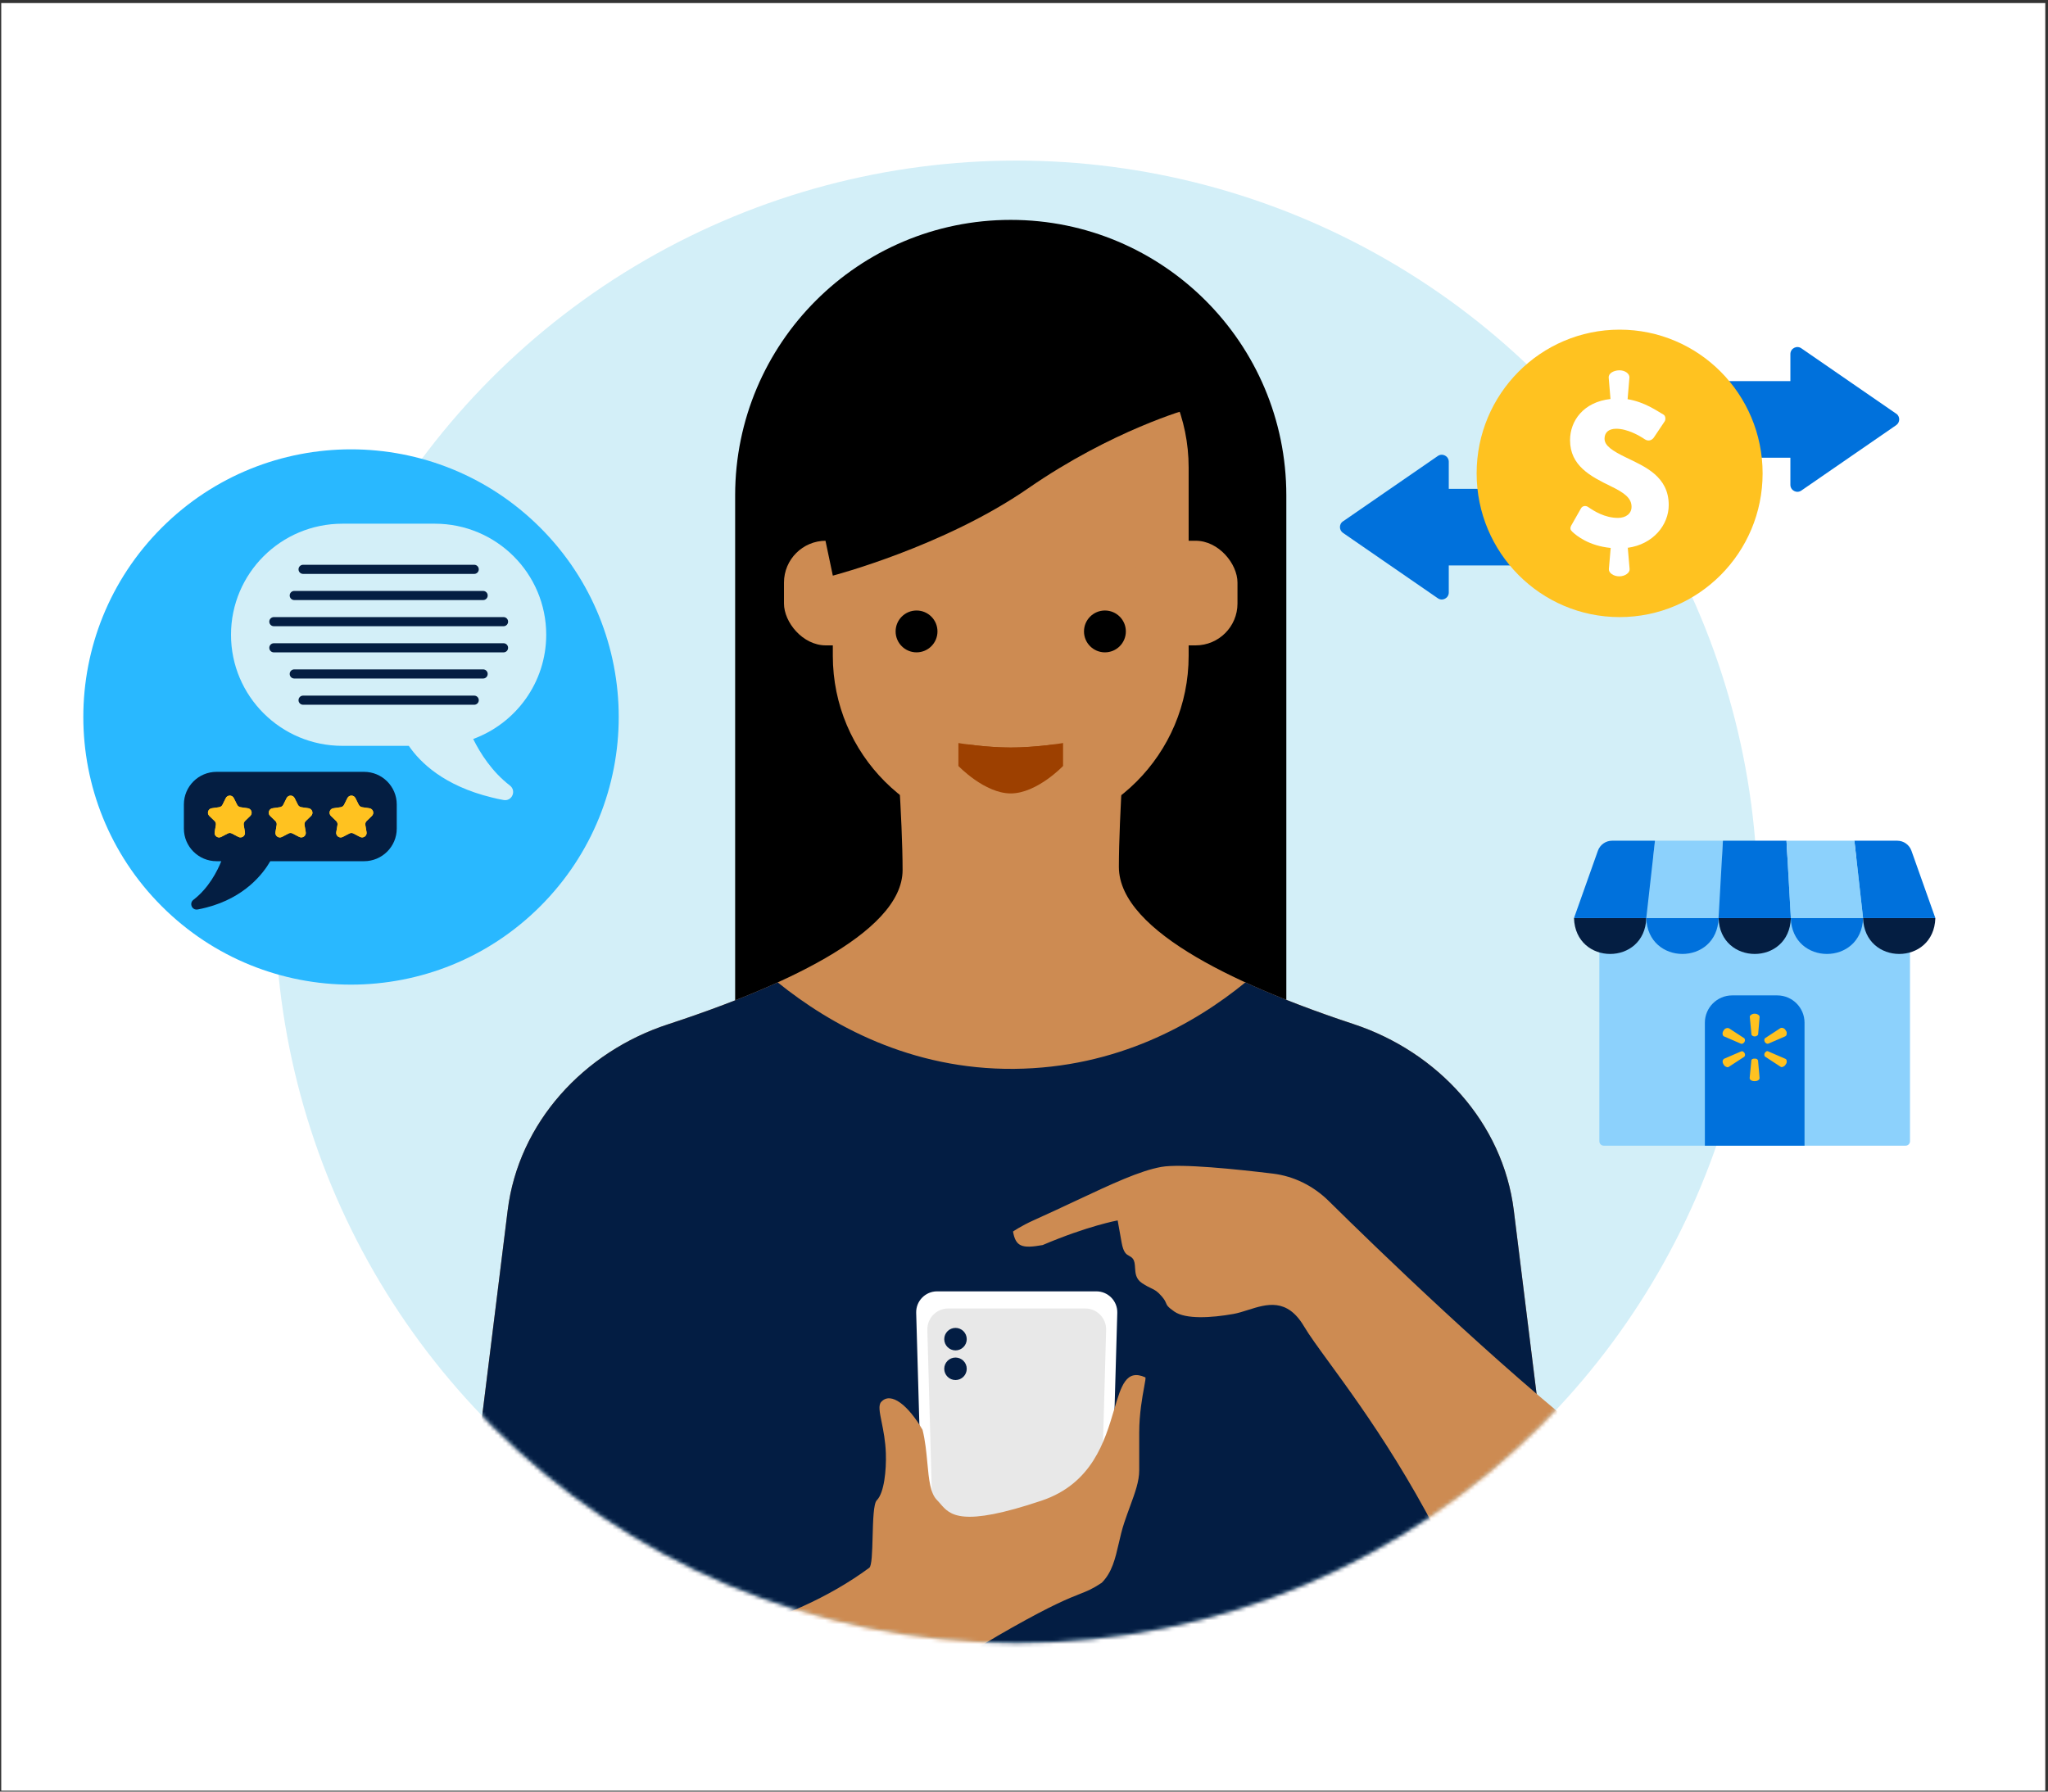 <?xml version="1.0" encoding="UTF-8"?> <svg xmlns="http://www.w3.org/2000/svg" width="520" height="455" viewBox="0 0 520 455" fill="none"><rect x="0" y="0" width="520" height="455" fill="#333333" stroke="none"/><g clip-path="url(#clip0_267_189)"><rect width="519" height="454" transform="translate(0.311 0.77)" fill="white"></rect><circle cx="258.041" cy="229.025" r="188.243" fill="#D3EFF8"></circle><mask id="mask0_267_189" style="mask-type:alpha" maskUnits="userSpaceOnUse" x="69" y="40" width="378" height="378"><circle cx="258.041" cy="229.025" r="188.243" fill="#D9D9D9"></circle></mask><g mask="url(#mask0_267_189)"><path fill-rule="evenodd" clip-rule="evenodd" d="M186.658 125.816C186.658 87.171 217.987 55.842 256.632 55.842V55.842C295.278 55.842 326.606 87.171 326.606 125.816V275.507H186.658V125.816Z" fill="black"></path><path d="M398.287 419.672H114.976L128.899 307.399C131.666 285.091 148.239 267.124 169.605 260.138C196.709 251.275 229.174 237.257 229.174 220.96C229.174 208.191 227.402 185.161 227.402 185.161L285.862 183.39C285.862 183.39 284.09 207.33 284.09 220.161C284.09 236.927 316.567 251.141 343.674 260.085C365.021 267.128 381.598 285.091 384.365 307.399L398.287 419.672Z" fill="#CD8B52"></path><path d="M398.288 419.672H114.977L128.899 307.399C131.666 285.091 148.24 267.124 169.605 260.138C178.767 257.142 188.541 253.557 197.467 249.494C210.851 260.29 231.25 271.699 257.518 271.451C283.514 271.206 303.276 260.058 316.203 249.495C325.024 253.543 334.647 257.106 343.675 260.085C365.022 267.128 381.599 285.091 384.365 307.399L398.288 419.672Z" fill="#031D43"></path><path d="M211.459 118.73C211.459 93.781 231.684 73.557 256.632 73.557V73.557C281.58 73.557 301.805 93.781 301.805 118.73V166.56C301.805 191.509 281.58 211.733 256.632 211.733V211.733C231.684 211.733 211.459 191.508 211.459 166.56V118.73Z" fill="#CD8B52"></path><rect x="287.633" y="137.331" width="26.572" height="26.572" rx="10.629" fill="#CD8B52"></rect><rect x="199.058" y="137.331" width="26.572" height="26.572" rx="10.629" fill="#CD8B52"></rect><path fill-rule="evenodd" clip-rule="evenodd" d="M211.459 80.644L255.746 64.7L301.805 80.644L307.12 94.816L301.805 103.856C301.805 103.856 282.506 109.181 261.061 124.015C239.615 138.848 211.459 146.189 211.459 146.189L204.373 112.531L211.459 80.644Z" fill="black"></path><circle cx="280.547" cy="160.36" r="5.314" fill="black"></circle><path fill-rule="evenodd" clip-rule="evenodd" d="M243.346 188.704C243.346 188.704 249.989 189.847 256.632 189.847C263.275 189.847 269.918 188.704 269.918 188.704V194.532C269.918 194.532 263.275 201.502 256.632 201.502C249.989 201.502 243.346 194.532 243.346 194.532V188.704Z" fill="#9D4000"></path><path d="M245.63 189.044C248.142 189.381 252.387 189.847 256.632 189.847C256.632 189.847 256.632 189.847 256.632 189.847C260.877 189.847 265.122 189.381 267.633 189.044V193.39C267.633 193.39 263.275 199.218 256.632 199.218C249.989 199.218 245.63 193.39 245.63 193.39V189.044Z" fill="#9D4000"></path><circle cx="232.717" cy="160.36" r="5.314" fill="black"></circle><path d="M440.906 398.454L374.745 410.291C374.641 410.044 374.536 409.796 374.43 409.545C361.592 379.095 346.485 358.375 337.532 346.095C334.665 342.163 332.429 339.096 331.101 336.852C326.774 329.545 321.606 331.184 316.854 332.692C315.59 333.093 314.356 333.485 313.174 333.696C307.552 334.702 301.037 335.086 298.169 333.089C296.464 331.901 296.298 331.501 296.06 330.929C295.899 330.539 295.704 330.07 294.966 329.217C293.836 327.913 293.257 327.635 292.329 327.188C291.76 326.915 291.061 326.579 290.024 325.906C288.369 324.831 288.279 323.33 288.198 321.971C288.145 321.087 288.095 320.263 287.622 319.654C287.344 319.298 287.033 319.129 286.715 318.956C285.999 318.567 285.251 318.161 284.787 315.565L283.781 309.943C283.781 309.943 276.284 311.284 264.737 316.198C259.475 317.14 257.897 316.616 257.207 312.763C257.207 312.763 259.25 311.34 262.494 309.883C266.332 308.16 269.901 306.485 273.213 304.93C282.263 300.683 289.4 297.333 294.888 296.351C299.801 295.472 313.989 296.939 323.182 298.054C328.562 298.707 333.509 301.197 337.366 305.004C349.864 317.339 379.916 346.434 405.019 366.28C422.703 380.261 434.141 391.289 440.906 398.454Z" fill="#CD8B52"></path><path fill-rule="evenodd" clip-rule="evenodd" d="M232.625 333.422C232.539 330.429 234.942 327.956 237.937 327.956H278.373C281.368 327.956 283.771 330.429 283.686 333.422L282.07 389.958H234.24L232.625 333.422Z" fill="white"></path><path fill-rule="evenodd" clip-rule="evenodd" d="M235.459 337.764C235.376 334.772 237.779 332.302 240.771 332.302H275.539C278.531 332.302 280.934 334.772 280.851 337.764L279.426 389.419H236.884L235.459 337.764Z" fill="#E8E8E8"></path><circle cx="242.606" cy="340.094" r="2.856" fill="#031D43"></circle><circle cx="242.606" cy="347.624" r="2.856" fill="#031D43"></circle><path d="M246.444 419.672H154.681C172.325 418.328 199.719 413.631 220.712 398.163C221.363 397.698 221.46 394.089 221.562 390.289C221.672 386.184 221.788 381.855 222.616 381.028C224.52 379.124 225.06 373.331 224.926 369.136C224.824 365.956 224.281 363.273 223.851 361.149C223.338 358.609 222.985 356.869 223.743 356.035C226.245 353.284 230.684 357.026 234.24 363.121C234.94 365.922 235.212 368.848 235.463 371.54C235.846 375.659 236.179 379.232 237.915 380.968C238.214 381.267 238.491 381.589 238.773 381.916C241.2 384.733 244.006 387.99 264.488 381.101C277.331 376.781 280.555 365.874 282.876 358.021C284.687 351.896 285.948 347.629 290.795 349.794C290.95 349.863 290.788 350.74 290.519 352.194C290.049 354.737 289.252 359.047 289.252 363.893V373.412C289.252 376.2 288.232 378.987 286.938 382.522C286.465 383.815 285.954 385.209 285.444 386.739C284.855 388.508 284.448 390.276 284.054 391.988C283.175 395.805 282.362 399.342 279.733 401.971C277.353 403.557 276.101 404.05 274.154 404.816C271.428 405.888 267.34 407.497 256.886 413.394C251.634 416.357 248.643 418.237 246.444 419.672Z" fill="#CD8B52"></path></g><path d="M137.19 230.151C163.735 203.606 163.735 160.569 137.19 134.024C110.646 107.48 67.608 107.48 41.063 134.024C14.519 160.569 14.519 203.606 41.063 230.151C67.608 256.696 110.646 256.696 137.19 230.151Z" fill="#29B8FF"></path><path d="M481.453 105.06L457.371 88.454C456.2 87.644 454.59 88.478 454.59 89.925V96.794H426.946C426.093 96.794 425.385 97.505 425.385 98.364V114.676C425.385 115.534 426.093 116.246 426.946 116.246H454.59V123.114C454.59 124.561 456.2 125.395 457.371 124.586L481.453 107.979C482.477 107.268 482.477 105.747 481.453 105.036V105.06Z" fill="#0071DC"></path><path d="M340.99 132.412L365.071 115.805C366.242 114.996 367.853 115.83 367.853 117.277V124.145H395.496C396.349 124.145 397.057 124.857 397.057 125.715V142.027C397.057 142.886 396.349 143.597 395.496 143.597H367.853V150.466C367.853 151.913 366.242 152.747 365.071 151.937L340.99 135.331C339.965 134.619 339.965 133.099 340.99 132.387V132.412Z" fill="#0071DC"></path><path d="M411.233 156.72C431.284 156.72 447.538 140.378 447.538 120.22C447.538 100.062 431.284 83.72 411.233 83.72C391.183 83.72 374.928 100.062 374.928 120.22C374.928 140.378 391.183 156.72 411.233 156.72Z" fill="#FFC220"></path><path d="M413.308 139.156L413.772 144.553C413.82 145.485 412.6 146.368 411.136 146.368C409.672 146.368 408.452 145.485 408.501 144.553L408.965 139.156C403.426 138.617 400.327 136.09 399.205 135.035C398.742 134.618 398.571 134.152 398.962 133.441L401.426 129.099C401.841 128.388 402.719 128.388 403.231 128.756C404.695 129.761 407.427 131.528 410.819 131.528C412.795 131.528 414.259 130.473 414.259 128.707C414.259 126.474 412.38 125.125 408.989 123.482C403.792 120.955 398.644 118.257 398.644 111.781C398.644 106.9 402.035 102.092 408.916 101.332L408.452 95.862C408.403 94.856 409.624 94.095 411.087 94.046C412.551 93.997 413.771 94.88 413.723 95.862L413.259 101.381C417.65 102.092 420.847 104.447 422.384 105.305C422.969 105.649 422.921 106.655 422.677 106.998L419.919 111.119C419.505 111.708 418.626 112.247 417.577 111.536C416.357 110.702 413.259 108.887 410.38 108.887C408.33 108.887 407.403 109.942 407.403 111.413C407.403 113.179 409.331 114.479 412.942 116.221C417.626 118.502 423.701 120.98 423.701 128.265C423.701 133.269 419.797 138.249 413.234 139.132L413.308 139.156Z" fill="white"></path><path d="M92.432 196.02H54.995C50.41 196.02 46.689 199.73 46.689 204.302V210.432C46.689 215.003 50.41 218.714 54.995 218.714H56.187C55.2 221.174 53.021 225.52 49.095 228.534C48.396 229.067 48.437 229.969 48.889 230.523C49.177 230.871 49.629 231.076 50.184 230.974C50.945 230.83 51.685 230.666 52.384 230.482C62.191 227.96 66.837 221.83 68.625 218.714H92.432C97.017 218.714 100.738 215.003 100.738 210.432V204.302C100.738 199.73 97.017 196.02 92.432 196.02Z" fill="#041E42"></path><path d="M138.689 161.209C138.689 145.628 126.025 133 110.4 133H86.943C71.318 133 58.654 145.628 58.654 161.209C58.654 176.79 71.318 189.418 86.943 189.418H103.801C106.7 193.662 112.744 199.566 124.833 202.518C125.799 202.764 126.806 202.99 127.855 203.174C129.993 203.564 131.185 200.837 129.479 199.504C124.935 196.019 121.954 191.325 120.145 187.675C130.959 183.719 138.689 173.345 138.689 161.189V161.209Z" fill="#D3EFF8"></path><path d="M120.412 143.435H76.951C76.315 143.435 75.8 143.949 75.8 144.583V144.603C75.8 145.237 76.315 145.751 76.951 145.751H120.412C121.048 145.751 121.563 145.237 121.563 144.603V144.583C121.563 143.949 121.048 143.435 120.412 143.435Z" fill="#041E42"></path><path d="M120.412 176.664H76.951C76.315 176.664 75.8 177.178 75.8 177.812V177.833C75.8 178.467 76.315 178.981 76.951 178.981H120.412C121.048 178.981 121.563 178.467 121.563 177.833V177.812C121.563 177.178 121.048 176.664 120.412 176.664Z" fill="#041E42"></path><path d="M122.674 150.077H74.71C74.075 150.077 73.559 150.591 73.559 151.225V151.246C73.559 151.88 74.075 152.394 74.71 152.394H122.674C123.31 152.394 123.825 151.88 123.825 151.246V151.225C123.825 150.591 123.31 150.077 122.674 150.077Z" fill="#041E42"></path><path d="M122.674 170.001H74.71C74.075 170.001 73.559 170.515 73.559 171.15V171.17C73.559 171.804 74.075 172.318 74.71 172.318H122.674C123.31 172.318 123.825 171.804 123.825 171.17V171.15C123.825 170.515 123.31 170.001 122.674 170.001Z" fill="#041E42"></path><path d="M127.855 156.72H69.53C68.894 156.72 68.378 157.234 68.378 157.868V157.889C68.378 158.523 68.894 159.037 69.53 159.037H127.855C128.491 159.037 129.006 158.523 129.006 157.889V157.868C129.006 157.234 128.491 156.72 127.855 156.72Z" fill="#041E42"></path><path d="M127.855 163.363H69.53C68.894 163.363 68.378 163.877 68.378 164.511V164.531C68.378 165.165 68.894 165.679 69.53 165.679H127.855C128.491 165.679 129.006 165.165 129.006 164.531V164.511C129.006 163.877 128.491 163.363 127.855 163.363Z" fill="#041E42"></path><path d="M59.374 202.704L60.197 204.364C60.361 204.692 60.69 204.938 61.06 205L62.91 205.266C63.856 205.41 64.226 206.558 63.548 207.214L62.211 208.505C61.944 208.772 61.821 209.141 61.882 209.51L62.191 211.334C62.355 212.277 61.368 212.974 60.526 212.544L58.881 211.683C58.552 211.498 58.141 211.498 57.812 211.683L56.167 212.544C55.324 212.995 54.337 212.277 54.502 211.334L54.81 209.51C54.872 209.141 54.748 208.751 54.481 208.505L53.145 207.214C52.467 206.558 52.837 205.389 53.782 205.266L55.633 205C56.003 204.938 56.331 204.713 56.496 204.364L57.318 202.704C57.73 201.843 58.963 201.843 59.374 202.704Z" fill="#FFC220"></path><path d="M74.813 202.704L75.636 204.364C75.8 204.692 76.129 204.938 76.499 205L78.349 205.266C79.295 205.41 79.665 206.558 78.987 207.214L77.65 208.505C77.383 208.772 77.26 209.141 77.322 209.51L77.63 211.334C77.794 212.277 76.808 212.974 75.965 212.544L74.32 211.683C73.991 211.498 73.58 211.498 73.251 211.683L71.606 212.544C70.763 212.995 69.776 212.277 69.941 211.334L70.249 209.51C70.311 209.141 70.188 208.751 69.92 208.505L68.584 207.214C67.906 206.558 68.276 205.389 69.221 205.266L71.072 205C71.442 204.938 71.771 204.713 71.935 204.364L72.757 202.704C73.169 201.843 74.402 201.843 74.813 202.704Z" fill="#FFC220"></path><path d="M90.254 202.704L91.076 204.364C91.24 204.692 91.569 204.938 91.939 205L93.79 205.266C94.735 205.41 95.105 206.558 94.427 207.214L93.091 208.505C92.823 208.772 92.7 209.141 92.762 209.51L93.07 211.334C93.234 212.277 92.248 212.974 91.405 212.544L89.76 211.683C89.431 211.498 89.02 211.498 88.691 211.683L87.046 212.544C86.203 212.995 85.217 212.277 85.381 211.334L85.689 209.51C85.751 209.141 85.628 208.751 85.361 208.505L84.024 207.214C83.346 206.558 83.716 205.389 84.662 205.266L86.512 205C86.882 204.938 87.211 204.713 87.375 204.364L88.198 202.704C88.609 201.843 89.842 201.843 90.254 202.704Z" fill="#FFC220"></path><path d="M59.374 202.704L60.197 204.364C60.361 204.692 60.69 204.938 61.06 205L62.91 205.266C63.856 205.41 64.226 206.558 63.548 207.214L62.211 208.505C61.944 208.772 61.821 209.141 61.882 209.51L62.191 211.334C62.355 212.277 61.368 212.974 60.526 212.544L58.881 211.683C58.552 211.498 58.141 211.498 57.812 211.683L56.167 212.544C55.324 212.995 54.337 212.277 54.502 211.334L54.81 209.51C54.872 209.141 54.748 208.751 54.481 208.505L53.145 207.214C52.467 206.558 52.837 205.389 53.782 205.266L55.633 205C56.003 204.938 56.331 204.713 56.496 204.364L57.318 202.704C57.73 201.843 58.963 201.843 59.374 202.704Z" fill="#FFC220"></path><path d="M74.813 202.704L75.636 204.364C75.8 204.692 76.129 204.938 76.499 205L78.349 205.266C79.295 205.41 79.665 206.558 78.987 207.214L77.65 208.505C77.383 208.772 77.26 209.141 77.322 209.51L77.63 211.334C77.794 212.277 76.808 212.974 75.965 212.544L74.32 211.683C73.991 211.498 73.58 211.498 73.251 211.683L71.606 212.544C70.763 212.995 69.776 212.277 69.941 211.334L70.249 209.51C70.311 209.141 70.188 208.751 69.92 208.505L68.584 207.214C67.906 206.558 68.276 205.389 69.221 205.266L71.072 205C71.442 204.938 71.771 204.713 71.935 204.364L72.757 202.704C73.169 201.843 74.402 201.843 74.813 202.704Z" fill="#FFC220"></path><path d="M90.254 202.704L91.076 204.364C91.24 204.692 91.569 204.938 91.939 205L93.79 205.266C94.735 205.41 95.105 206.558 94.427 207.214L93.091 208.505C92.823 208.772 92.7 209.141 92.762 209.51L93.07 211.334C93.234 212.277 92.248 212.974 91.405 212.544L89.76 211.683C89.431 211.498 89.02 211.498 88.691 211.683L87.046 212.544C86.203 212.995 85.217 212.277 85.381 211.334L85.689 209.51C85.751 209.141 85.628 208.751 85.361 208.505L84.024 207.214C83.346 206.558 83.716 205.389 84.662 205.266L86.512 205C86.882 204.938 87.211 204.713 87.375 204.364L88.198 202.704C88.609 201.843 89.842 201.843 90.254 202.704Z" fill="#FFC220"></path><path d="M406.085 217.626V289.838C406.085 290.463 406.582 290.96 407.206 290.96H483.839C484.463 290.96 484.96 290.463 484.96 289.838V217.626H406.085Z" fill="#8CD1FC"></path><path d="M418 233.16C417.632 245.315 400.031 245.299 399.647 233.16Z" fill="#041E42"></path><path d="M436.354 233.16C435.986 245.315 418.385 245.299 418 233.16Z" fill="#0071DC"></path><path d="M454.707 233.16C454.339 245.315 436.738 245.299 436.354 233.16Z" fill="#041E42"></path><path d="M473.045 233.16C472.676 245.315 455.076 245.299 454.691 233.16Z" fill="#0071DC"></path><path d="M491.398 233.16C491.029 245.315 473.429 245.299 473.045 233.16Z" fill="#041E42"></path><path d="M420.21 213.51L418 233.16H436.354L437.459 213.51H420.21Z" fill="#8CD1FC"></path><path d="M405.717 216.056L399.647 233.16H418L420.21 213.51H409.32C407.703 213.51 406.261 214.535 405.717 216.056Z" fill="#0071DC"></path><path d="M481.725 213.51H470.835L473.045 233.16H491.398L485.328 216.056C484.784 214.535 483.342 213.51 481.725 213.51Z" fill="#0071DC"></path><path d="M437.459 213.51L436.354 233.16H454.707L453.602 213.51H437.459Z" fill="#0071DC"></path><path d="M453.602 213.51L454.707 233.16H473.044L470.85 213.51H453.602Z" fill="#8CD1FC"></path><path d="M439.813 252.795H451.248C455.075 252.795 458.182 255.902 458.182 259.73V290.96H432.878V259.73C432.878 255.902 435.986 252.795 439.813 252.795Z" fill="#0071DC"></path><path fill-rule="evenodd" clip-rule="evenodd" d="M453.33 263.172L448.958 265.062C448.845 265.11 448.685 265.062 448.525 265.014C448.365 264.918 448.205 264.806 448.093 264.598C447.933 264.309 447.917 263.909 448.141 263.669L452.064 261.106C452.289 261.01 452.497 261.01 452.769 261.106C453.041 261.203 453.266 261.411 453.426 261.715C453.65 261.971 453.698 262.276 453.65 262.532C453.65 262.836 453.538 263.044 453.33 263.14V263.172ZM448.958 267.016L453.33 268.906C453.554 269.002 453.65 269.21 453.65 269.466C453.698 269.723 453.65 270.027 453.426 270.283C453.266 270.587 453.041 270.796 452.769 270.892C452.497 271.052 452.273 271.052 452.064 270.892L448.141 268.329C447.917 268.089 447.933 267.689 448.093 267.4C448.205 267.24 448.365 267.096 448.525 266.984C448.685 266.936 448.845 266.936 448.958 266.984V267.016ZM445.514 268.858C445.738 268.858 445.947 268.858 446.059 268.954C446.219 269.05 446.331 269.162 446.379 269.306L446.764 273.758C446.764 274.015 446.651 274.223 446.379 274.367C445.947 274.655 445.066 274.655 444.633 274.367C444.361 274.207 444.249 274.015 444.249 273.758L444.681 269.306C444.681 269.146 444.794 269.05 444.954 268.954C445.114 268.858 445.274 268.858 445.498 268.858H445.514ZM445.514 257.439C445.835 257.439 446.171 257.535 446.395 257.695C446.667 257.855 446.78 258.048 446.78 258.256L446.395 262.756C446.347 262.852 446.235 262.964 446.075 263.06C445.77 263.268 445.29 263.268 444.986 263.06C444.826 262.964 444.714 262.852 444.714 262.756L444.281 258.256C444.281 258.048 444.393 257.839 444.665 257.695C444.89 257.535 445.21 257.439 445.546 257.439H445.514ZM437.715 268.906L442.087 267.016C442.247 266.968 442.359 266.968 442.519 267.016C442.68 267.112 442.84 267.272 442.952 267.432C443.112 267.721 443.128 268.121 442.904 268.361L438.98 270.924C438.756 271.084 438.548 271.084 438.275 270.924C438.003 270.828 437.779 270.619 437.619 270.315C437.459 270.059 437.347 269.755 437.395 269.498C437.395 269.242 437.555 269.034 437.715 268.938V268.906ZM438.964 261.122L442.888 263.685C443.112 263.925 443.096 264.325 442.936 264.614C442.824 264.822 442.664 264.918 442.503 265.03C442.343 265.078 442.231 265.126 442.071 265.078L437.699 263.188C437.539 263.092 437.379 262.884 437.379 262.58C437.331 262.324 437.427 262.019 437.603 261.763C437.763 261.459 437.987 261.251 438.259 261.154C438.532 261.058 438.756 261.058 438.964 261.154V261.122Z" fill="#FFC220"></path></g><defs><clipPath id="clip0_267_189"><rect width="519" height="454" fill="white" transform="translate(0.311 0.77)"></rect></clipPath></defs></svg> 